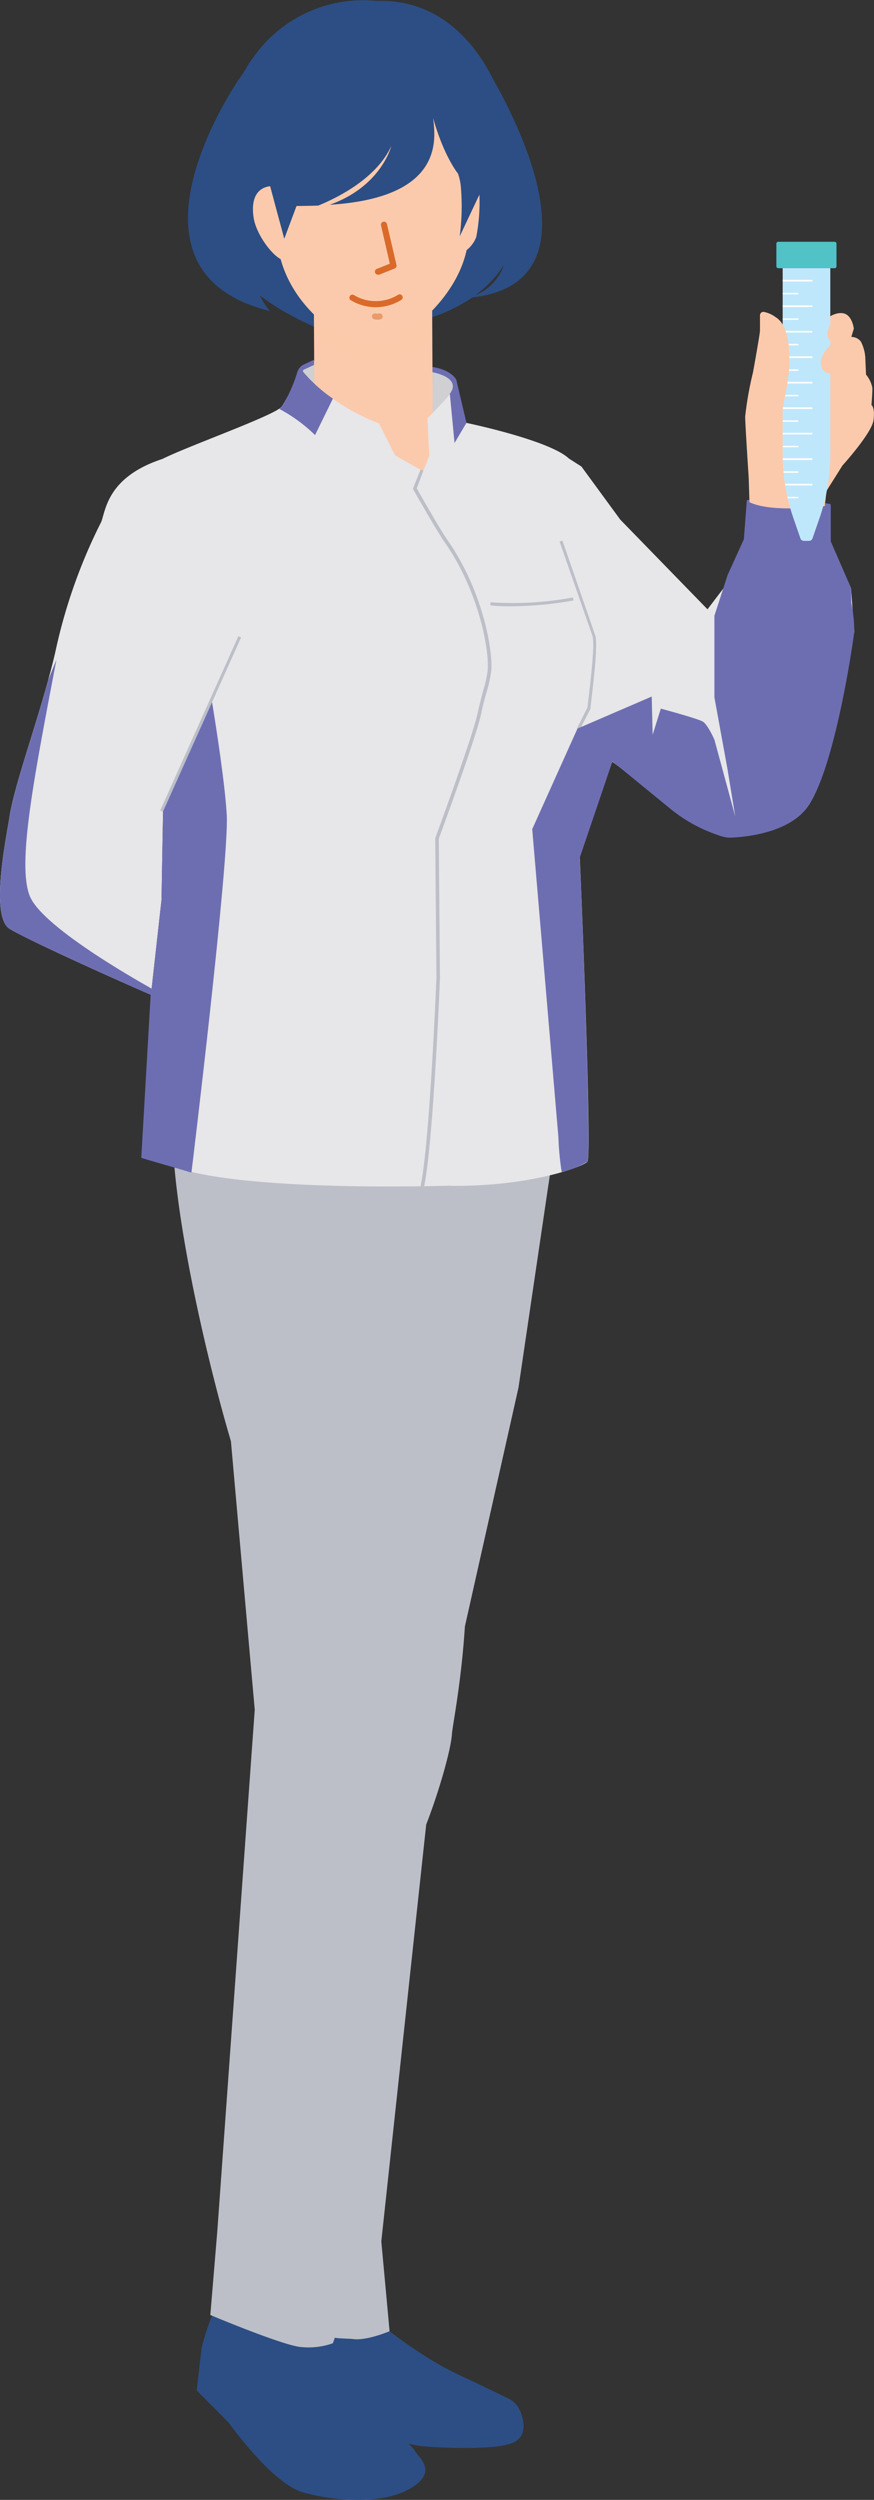 <svg xmlns="http://www.w3.org/2000/svg" xmlns:xlink="http://www.w3.org/1999/xlink" viewBox="0 0 146.81 419.8"><rect x="0" y="0" width="146.81" height="419.8" fill="#333333" stroke="none"/><defs><style>.a{fill:none;}.b{isolation:isolate;}.c{fill:#6d6eb2;}.d{fill:#2c4e84;}.e{fill:#bcbfc8;}.f,.i,.l{mix-blend-mode:multiply;}.f{opacity:0.35;}.g{fill:#d0cfd2;}.h{fill:#fbcaac;}.i{opacity:0.74;}.j{fill:#e7e6e8;}.k{fill:#da6a29;}.l{opacity:0.5;}.m{fill:#bfe7fb;}.n{fill:#51c2c5;}.o{clip-path:url(#a);}.p{fill:#fff;}</style><clipPath id="a"><path class="a" d="M139.47,43.89h-8V76.23A32.88,32.88,0,0,0,133.27,87l1.18,3.41a.62.62,0,0,0,.59.42h.84a.64.64,0,0,0,.6-.42L137.66,87a32.88,32.88,0,0,0,1.81-10.75Z"/></clipPath></defs><g class="b"><path class="c" d="M125.43,84.1V84a27.52,27.52,0,0,1,6.35-.37c3,.26,7.7,1,7.7,1l.06.25L138.91,86l-11.12,0Z"/><path class="d" d="M82.82,13.29C80.14,7.9,74.26-.22,63.2.15c.38.06-.2,0,0,0A22.5,22.5,0,0,0,42.42,9.83c-.79.94-1.24,2.08-2.18,3.33,0,0-22.54,32.32,5.1,39.07a10.6,10.6,0,0,1-1.68-2.61C52.51,56.43,65.54,59,65.54,59s-.07-2-.3-5.2a11.93,11.93,0,0,0,7.23-.5,27,27,0,0,0,6.89-3.36C100.63,47.53,87.25,21.08,82.82,13.29Zm-3,36.29a18.92,18.92,0,0,0,4.83-5.08A8.39,8.39,0,0,1,79.82,49.58Z"/><path class="d" d="M62.12,388.81S70,395.69,78,399.23c1.12.5,5.43,2.59,7.44,3.57a3.8,3.8,0,0,1,1.71,1.63c.91,1.69,1.45,4.51-.72,5.65-3,1.62-15,.84-16.16.62-6.52-1.25-13.48-3.21-13.48-3.21l-11.92-6.56-1-4.6,2-10.35,1.52-3.72,6.43,2.65Z"/><path class="d" d="M55,395.71s9.5,11.3,11.7,13.07,2.52,2.05,3.12,3,3.82,3.35-.91,6.11-12.78,2.11-18,.65-12.49-11.71-12.49-11.71l-5.38-5.42.81-7s2-9.65,7.39-13.23S52,388.74,55,395.71Z"/><path class="e" d="M93,193l-4.86-3.28-6.43.72L81.8,186S28.54,181.42,29,191.54c.66,15.72,6.5,39.42,9.79,50.48l4,45.09L36.5,374.7l-1.17,14.05s12,5.05,15.13,5.37a12.27,12.27,0,0,0,5.44-.62,8.94,8.94,0,0,0,.33-.92c1.15.15,2.58.14,3,.2,2.35.35,6.21-1.31,6.21-1.31l-1.39-15.08,7.54-70c1.89-4.81,4.15-12.34,4.33-15.26.09-1.34,1.56-8.5,2.17-18l9-40.1Z"/><g class="f"><path class="e" d="M29.34,195.39l.59,4.16s38.34,6.3,62,.26a15.68,15.68,0,0,0-.62-9.59C88.62,183.75,25.4,184.62,29.34,195.39Z"/></g><polygon class="g" points="52.75 60.58 50.87 61.77 50.28 63.21 51.4 64.93 53.65 66.18 54.26 63.48 52.75 60.58"/><path class="g" d="M75,63.16S72.21,61.55,70.45,62s.65,7.75.65,7.75l3.34.31,2-3.67A2.24,2.24,0,0,0,75,63.16Z"/><polygon class="h" points="62.62 44.74 72.56 44.96 72.74 81.88 62.81 81.94 52.87 77.98 52.69 45.1 62.62 44.74"/><g class="i"><g class="f"><path class="h" d="M62.68,56.45l9.89-4.87,0,4s-4.82,5.29-9.12,5.31v0C57.44,61,52.74,56,52.74,56l0-4.29Z"/></g></g><path class="h" d="M80.53,32.68l-1.78,3.77-1.53,3.24a38.21,38.21,0,0,0,.16-8.63,9.83,9.83,0,0,0-.44-1.9s-2.35-2.82-4.19-9.35c.07.52.15,1.22.18,1.93.57,9.85-9.58,12.14-17.55,12.65,8.7-3.1,10.35-9.87,10.35-9.87-2.49,5.42-8.91,8.62-12.26,10-1.7.06-3.66.07-3.66.07l-2.06,5.5-1.3-4.81-1.07-4h-.09c-1.93.27-3.16,1.83-2.71,5.13.38,2.84,3,6.29,4.56,7.1,2.5,9.2,11.76,14.78,15.63,14.76C66,58.25,76.31,51.48,78.38,42A5.14,5.14,0,0,0,80,39.8,31.14,31.14,0,0,0,80.53,32.68Z"/><path class="j" d="M142.94,98.73l-4.33-8.27-.94-5.27a43.36,43.36,0,0,1-11.57-1.08l-1.22,7.29L123,95.16l-.57,2.45-3.59,4.71L104.19,87.26l-6.52-8.91L95.56,77c-3.3-3.11-17.28-6-17.28-6l-1.59-6.53c-.35,1.36-4.88,5.73-4.88,5.73l.29,6.4-1,2.5L69.8,94.38c-.36,6.22-5.19,104.71,6.24,104.76,13.25.07,21.91-3.24,22.65-4.06s-1-45.6-1.54-56.16l5.72-11,13.28,10a60.69,60.69,0,0,0,7.2,1.65c1.31,0,10.94-2.07,11.88-4.51s8.27-28.94,8.27-28.94Z"/><path class="j" d="M72.31,79.84l-5.94-3.37L63.66,71.1c-9.09-3.55-12.91-8.88-12.91-8.88v-.4L50.4,62a34.21,34.21,0,0,1-3.06,6.27c-1.14,1.47-15.59,6.56-20.06,8.8h0c-9.14,3-9.5,8.45-10.26,10.54a90.22,90.22,0,0,0-7.55,21.07c-.38,1.78-.86,3.65-1.39,5.57-2.36,8.62-5.74,18-6.48,22.9C1.07,140.5-1.75,154,1.65,156c2.59,1.58,14.51,7.06,23.68,11.05l.06-.29.07-.65,1.67-15,.26-14.89,1-2.47-2.38,60.57c7.61,6.26,50,4.77,50,4.77.21-6,1.09-11.94,2.8-26.37.86-7.3-1.06-20.48.6-28.44,2.84-13.68,5.4-23.91,5.68-27.37C86.05,105.26,72.31,79.84,72.31,79.84ZM17,161l-.24-.16Zm2.56,1.62-.11-.07Zm-.83-.52-.17-.11Zm-.85-.54-.21-.13Zm-1.76-1.15-.26-.17Zm-.9-.59L15,159.6Zm-.89-.61-.29-.2Zm-.89-.62-.3-.22Zm-.87-.63-.31-.23Zm-.86-.63-.31-.24Zm-.83-.64-.32-.24Zm-.81-.63-.31-.26ZM7,153.27l.25.25ZM5.22,151l.1.17Zm.33.54.16.21Zm.41.56.2.24Zm.49.59c.07.08.15.16.22.25C6.6,152.83,6.52,152.75,6.45,152.67Zm2.86,2.72L9,155.14Zm-.74-.63-.29-.26Zm-.68-.62-.28-.26Zm17.05,11.64.41.22.09.05Zm-4.58-2.71h0Zm3.38,2,0,0Zm.48.27.12.07Zm.41.24.17.1Z"/><path class="e" d="M71.17,199.28h-.51v-.15c1.54-7.35,2.64-34.67,2.65-34.94l-.2-23.39,0-.05c.06-.16,6.09-16.5,7.05-20.71.44-2,.78-3.13,1-4.06a21.06,21.06,0,0,0,.73-3.2c.4-2.8-1.13-13.08-7.28-21.85-1.2-1.71-5.06-8.5-5.22-8.78L69.39,82l1.26-3.15.47.19L70,82c.5.89,4,7.06,5.13,8.64,6.23,8.89,7.77,19.35,7.36,22.21a20.47,20.47,0,0,1-.73,3.27c-.27.93-.6,2.08-1,4-.94,4.14-6.71,19.79-7.06,20.73l.2,23.32c0,.28-1.11,27.65-2.65,35Z"/><path class="e" d="M97.35,122.59l-.45-.22,1.8-3.6c0-.43.12-1.12.22-2,.34-3,1-8.49.62-9.93L94,90.94l.47-.16,5.54,16c.39,1.54-.23,6.92-.6,10.13-.1.87-.19,1.58-.22,2l0,.09Z"/><path class="e" d="M86,101.81c-1.2,0-2.42,0-3.62-.17l0-.5a55.06,55.06,0,0,0,13.86-.81l.1.5A60.91,60.91,0,0,1,86,101.81Z"/><path class="k" d="M63.11,51.59A8.17,8.17,0,0,1,59,50.46a.51.51,0,1,1,.5-.88,7.12,7.12,0,0,0,7.39-.09.51.51,0,0,1,.57.84A8.21,8.21,0,0,1,63.11,51.59Z"/><path class="k" d="M63.57,46.12a.5.5,0,0,1-.18-1l2.09-.84L64,37.85a.51.51,0,1,1,1-.23l1.6,6.88a.51.51,0,0,1-.31.59l-2.5,1A.58.58,0,0,1,63.57,46.12Z"/><g class="l"><path class="k" d="M63.37,53.68a1.62,1.62,0,0,1-.52-.07A.49.49,0,0,1,62.5,53a.51.51,0,0,1,.63-.35,1.24,1.24,0,0,0,.5,0,.51.51,0,0,1,.63.35.5.5,0,0,1-.35.62A2.09,2.09,0,0,1,63.37,53.68Z"/></g><path class="c" d="M76.64,63.76s-.79-1.66-4-2.13v.88s5,.83,2.92,3.62l.79,8.26,2-3.38Z"/><path class="c" d="M52.92,73.06a26.31,26.31,0,0,0-6-4.39,1.49,1.49,0,0,0,.44-.39,25.17,25.17,0,0,0,2.59-5.81A2.1,2.1,0,0,1,51,61.23l1.75-.82,0,.87-1.71.8a.25.25,0,0,0-.09.39,24.66,24.66,0,0,0,4.89,4.41l.08.06Z"/><path class="c" d="M32,196.86l-.07,0C32.09,196.93,32.09,196.91,32,196.86Z"/><path class="c" d="M35.49,117.09l-8.1,19.18-.26,14.89-1.67,15s0-.07,0-.1l-.09-.05-1.64,28.41c.22.14,7.33,2.12,8.24,2.45.07,0,.18,0,.19,0s6.35-52.25,5.93-60C37.79,131.67,36.4,122.65,35.49,117.09Z"/><path class="c" d="M5,150.46c-2.12-5.3.6-19.38,4.48-39.68-.47,1.13-.94,2.29-1.39,3.48-2.36,8.62-5.74,18-6.48,22.9C1.07,140.5-1.75,154,1.65,156c2.59,1.58,14.51,7.06,23.68,11.05l.06-.29.07-.65s0-.07,0-.1S7.18,156,5,150.46Z"/><path class="h" d="M126.17,93.2l-.41-13s-.59-9-.59-10.24a56.61,56.61,0,0,1,1.32-7.45s1.15-6.35,1.17-7c0-.45,0-1.73,0-2.55a.57.57,0,0,1,.72-.57,4.94,4.94,0,0,1,3,2c1,1.81.94,10.1.94,10.1l1.64-4L136,56.28s3-4,5.51-3.69c1.64.17,1.91,2.6,1.91,2.6L143,56.58a2,2,0,0,1,1.62.8,7.1,7.1,0,0,1,.72,2.53l.13,3a4.82,4.82,0,0,1,1.07,2.26c0,1-.16,2.85-.16,2.85s.62.33.35,2.52-5.21,7.62-5.21,7.62l-2.68,4.26-1.6,13.79S126.31,99.35,126.17,93.2Z"/><path class="c" d="M143,101.22l-.05-2.49-3.4-7.81V84.85s-10.16,1.58-14.11-.75l-.49,6.46-2.73,6L120,103.41v13.68l2.19,12,1.31,8L120,124.2s-1.09-2.47-1.91-3S111,119,111,119l-1.37,4.38-.16-6.41L97,122.35l-7.6,16.89L93.8,191a47.78,47.78,0,0,0,.55,5.81,14.9,14.9,0,0,0,4.34-1.74c.59-.66-.63-36.28-1.32-51l5.5-16.21,9.79,8a25.47,25.47,0,0,0,7.48,4.21l.91.32a4.85,4.85,0,0,0,1.77.27c2.66-.11,10.18-.86,13.16-5.62,4.55-7.29,7.45-28.22,7.52-29A25.45,25.45,0,0,0,143,101.22Z"/><path class="m" d="M139.47,43.89h-8V76.23A32.88,32.88,0,0,0,133.27,87l1.18,3.41a.62.62,0,0,0,.59.42h.84a.64.64,0,0,0,.6-.42L137.66,87a32.88,32.88,0,0,0,1.81-10.75Z"/><rect class="n" x="130.41" y="40.6" width="10.1" height="4.44" rx="0.31"/><path class="h" d="M141.44,52.85S139,54.11,139,56.06s2.47,1.82,2.47,1.82S144.28,55.85,141.44,52.85Z"/><path class="h" d="M140.28,57.18s-3.26,2.6-2.21,4.69,4.81-.13,4.81-.13Z"/><rect class="e" x="17.66" y="121.32" width="32.08" height="0.5" transform="translate(-91.01 102.57) rotate(-65.84)"/><g class="o"><rect class="p" x="129.42" y="83.43" width="4.68" height="0.24"/><rect class="p" x="130.15" y="81.24" width="6.3" height="0.28"/><rect class="p" x="129.42" y="79.15" width="4.68" height="0.24"/><rect class="p" x="130.15" y="76.96" width="6.3" height="0.28"/><rect class="p" x="129.42" y="74.87" width="4.68" height="0.24"/><rect class="p" x="130.15" y="72.68" width="6.3" height="0.28"/><rect class="p" x="129.42" y="70.59" width="4.68" height="0.24"/><rect class="p" x="130.15" y="68.4" width="6.3" height="0.28"/><rect class="p" x="129.42" y="66.31" width="4.68" height="0.24"/><rect class="p" x="130.15" y="64.12" width="6.3" height="0.28"/><rect class="p" x="129.42" y="62.03" width="4.68" height="0.24"/><rect class="p" x="130.15" y="59.84" width="6.3" height="0.28"/><rect class="p" x="129.42" y="57.75" width="4.68" height="0.24"/><rect class="p" x="130.15" y="55.56" width="6.3" height="0.28"/><rect class="p" x="129.42" y="53.47" width="4.68" height="0.24"/><rect class="p" x="130.15" y="51.28" width="6.3" height="0.28"/><rect class="p" x="129.42" y="49.19" width="4.68" height="0.24"/><rect class="p" x="130.15" y="46.99" width="6.3" height="0.28"/></g><path class="h" d="M129.66,53.06s3.54.19,2.86,9.37a76.46,76.46,0,0,1-2,10.11S127.2,53.61,129.66,53.06Z"/></g></svg>